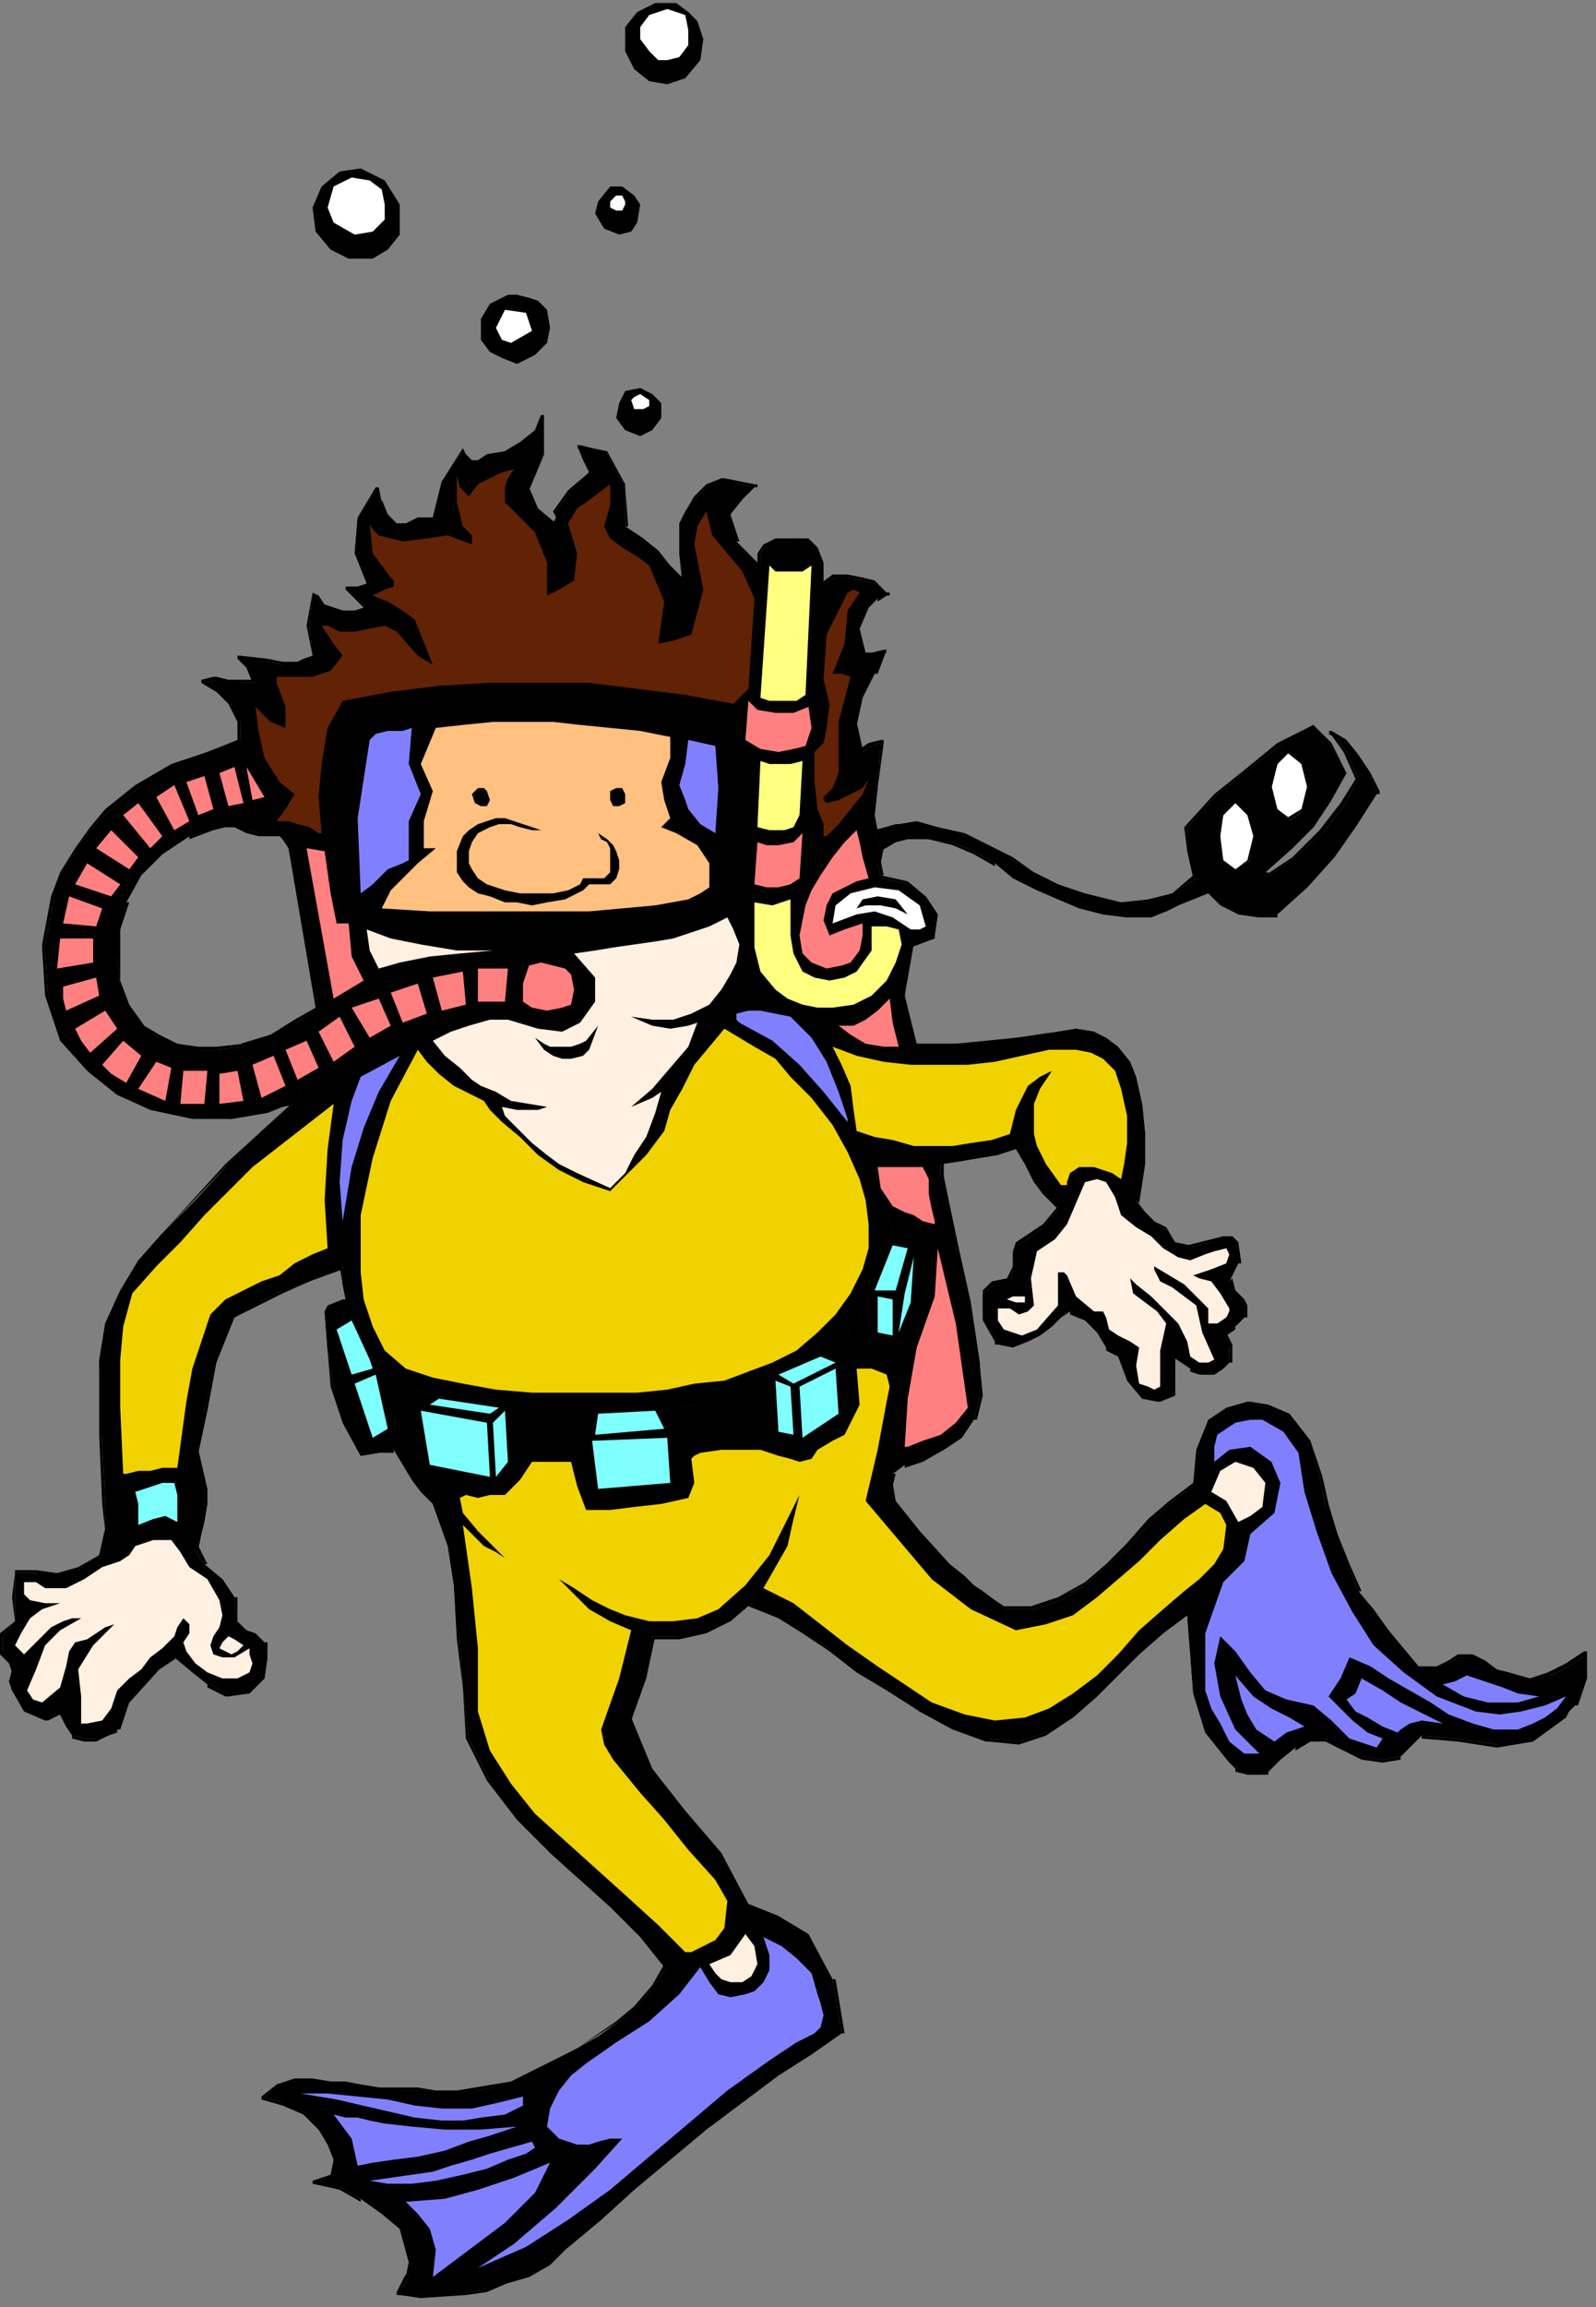 <?xml version="1.0" encoding="UTF-8" standalone="no"?>
<svg
   xmlns:dc="http://purl.org/dc/elements/1.1/"
   xmlns:cc="http://creativecommons.org/ns#"
   xmlns:rdf="http://www.w3.org/1999/02/22-rdf-syntax-ns#"
   xmlns:svg="http://www.w3.org/2000/svg"
   xmlns="http://www.w3.org/2000/svg"
   xmlns:sodipodi="http://sodipodi.sourceforge.net/DTD/sodipodi-0.dtd"
   xmlns:inkscape="http://www.inkscape.org/namespaces/inkscape"
   version="1.0"
   width="140.494mm"
   height="202.935mm"
   id="svg217"
   sodipodi:docname="SCUBA005.WMF">
  <rect width="100%" height="100%" fill="#808080" stroke="none"/>
  <sodipodi:namedview
     pagecolor="#ffffff"
     bordercolor="#666666"
     borderopacity="1"
     objecttolerance="10"
     gridtolerance="10"
     guidetolerance="10"
     inkscape:pageopacity="0"
     inkscape:pageshadow="2"
     inkscape:window-width="640"
     inkscape:window-height="480"
     id="namedview219" />
  <defs
     id="defs3">
    <pattern
       id="WMFhbasepattern"
       patternUnits="userSpaceOnUse"
       width="6"
       height="6"
       x="0"
       y="0" />
  </defs>
  <path
     style="fill:#000000;fill-rule:evenodd;fill-opacity:1;stroke:none;"
     d="  M 99,366   L 105,335   L 99,340   L 90,344   L 81,348   L 72,349   L 66,349   L 59,347   L 53,345   L 48,341   L 43,335   L 40,327   L 39,319   L 40,309   L 42,300   L 47,291   L 54,284   L 63,278   L 67,277   L 71,275   L 75,275   L 78,275   L 88,265   L 82,254   L 80,247   L 69,250   L 57,255   L 46,262   L 36,270   L 30,276   L 25,283   L 20,291   L 18,298   L 15,315   L 16,331   L 21,346   L 29,356   L 39,364   L 51,369   L 64,371   L 77,372   L 83,371   L 89,369   L 94,368   L 99,366  z "
     id="path5" />
  <path
     style="fill:#000000;fill-rule:nonzero;fill-opacity:1;stroke:none;"
     d="  M 99,367   L 99,366   L 99,366   L 106,335   L 106,335   L 105,335   L 98,339   L 90,344   L 80,347   L 81,347   L 72,348   L 66,348   L 59,347   L 53,344   L 48,341   L 43,334   L 43,334   L 40,326   L 40,318   L 40,319   L 40,309   L 43,300   L 42,300   L 47,291   L 54,284   L 63,278   L 63,279   L 71,276   L 75,275   L 78,275   L 78,275   L 88,265   L 89,265   L 89,264   L 88,264   L 82,254   L 82,254   L 80,246   L 79,246   L 69,250   L 57,254   L 45,261   L 35,269   L 30,275   L 25,282   L 20,290   L 17,298   L 14,314   L 14,315   L 15,331   L 20,346   L 29,356   L 39,364   L 39,364   L 50,369   L 64,372   L 64,372   L 77,372   L 83,371   L 89,370   L 94,368   L 99,367   L 98,366   L 94,367   L 88,369   L 83,370   L 77,371   L 77,371   L 64,371   L 51,368   L 39,363   L 29,356   L 21,345   L 21,345   L 16,331   L 16,331   L 15,315   L 18,298   L 21,291   L 20,291   L 25,283   L 30,276   L 36,270   L 46,262   L 46,262   L 57,256   L 69,251   L 80,247   L 79,247   L 81,254   L 88,265   L 88,264   L 78,274   L 78,274   L 75,274   L 71,275   L 70,275   L 62,278   L 54,283   L 47,291   L 42,299   L 39,308   L 39,309   L 39,319   L 40,327   L 42,335   L 48,341   L 53,345   L 53,345   L 59,348   L 65,349   L 72,349   L 81,348   L 90,345   L 99,340   L 99,340   L 105,335   L 105,335   L 98,366   L 99,367  z "
     id="path7" />
  <path
     style="fill:#000000;fill-rule:evenodd;fill-opacity:1;stroke:none;"
     d="  M 106,335   L 96,282   L 95,279   L 94,278   L 90,278   L 86,277   L 83,276   L 78,275   L 88,265   L 82,254   L 80,247   L 80,240   L 77,234   L 72,230   L 67,227   L 72,226   L 76,226   L 80,227   L 85,227   L 83,222   L 80,219   L 84,219   L 89,220   L 94,221   L 99,220   L 101,220   L 104,218   L 103,208   L 104,197   L 106,199   L 108,201   L 111,202   L 114,203   L 118,203   L 122,202   L 119,199   L 115,196   L 119,195   L 123,194   L 121,189   L 118,184   L 119,172   L 126,162   L 126,167   L 129,172   L 132,174   L 136,174   L 139,173   L 144,172   L 147,160   L 154,150   L 155,151   L 157,154   L 160,153   L 163,152   L 168,150   L 173,147   L 178,143   L 180,138   L 181,151   L 176,163   L 179,170   L 185,175   L 185,172   L 185,170   L 190,163   L 196,157   L 195,153   L 193,148   L 197,149   L 202,151   L 208,162   L 208,175   L 214,179   L 219,184   L 223,188   L 228,194   L 226,184   L 226,174   L 228,170   L 232,165   L 236,161   L 241,160   L 246,161   L 251,162   L 247,166   L 243,171   L 245,181   L 253,188   L 253,184   L 255,181   L 258,180   L 264,179   L 269,180   L 272,182   L 274,188   L 274,194   L 278,192   L 282,192   L 287,193   L 291,194   L 293,195   L 295,198   L 292,199   L 289,202   L 286,209   L 287,217   L 291,217   L 295,216   L 291,224   L 287,232   L 285,241   L 287,250   L 290,248   L 293,247   L 292,262   L 291,271   L 291,276   L 293,282   L 292,287   L 293,292   L 302,294   L 308,298   L 312,304   L 311,311   L 307,313   L 303,314   L 301,331   L 304,347   L 318,347   L 325,347   L 332,346   L 338,346   L 345,344   L 352,343   L 358,342   L 364,343   L 368,346   L 372,349   L 376,353   L 378,359   L 380,367   L 381,377   L 380,387   L 378,400   L 381,403   L 384,406   L 388,409   L 391,413   L 396,415   L 399,414   L 403,413   L 407,411   L 410,411   L 412,413   L 412,420   L 409,426   L 411,429   L 414,432   L 415,435   L 414,438   L 411,441   L 408,443   L 409,448   L 409,453   L 407,455   L 404,457   L 400,457   L 396,455   L 393,453   L 391,451   L 391,457   L 391,463   L 386,466   L 380,465   L 375,459   L 373,451   L 368,448   L 365,443   L 362,439   L 356,436   L 353,438   L 350,441   L 346,444   L 342,446   L 337,447   L 332,446   L 327,439   L 327,430   L 331,427   L 336,425   L 337,422   L 337,417   L 338,414   L 342,412   L 347,408   L 352,402   L 348,397   L 344,393   L 341,387   L 338,382   L 332,383   L 326,384   L 320,386   L 313,387   L 307,388   L 298,388   L 292,387   L 293,395   L 296,404   L 297,414   L 291,428   L 286,438   L 281,445   L 273,450   L 259,457   L 258,459   L 246,463   L 232,467   L 218,469   L 199,470   L 185,469   L 173,469   L 167,468   L 146,464   L 138,462   L 132,459   L 127,456   L 123,452   L 117,439   L 115,432   L 114,427   L 114,421   L 103,426   L 94,429   L 86,433   L 78,438   L 71,453   L 68,469   L 66,483   L 68,496   L 69,500   L 67,506   L 66,510   L 65,515   L 68,521   L 74,525   L 78,531   L 79,540   L 82,542   L 85,544   L 88,546   L 89,551   L 88,558   L 83,563   L 76,563   L 70,560   L 64,556   L 59,551   L 53,555   L 43,566   L 39,575   L 36,577   L 32,578   L 28,578   L 25,577   L 22,574   L 20,570   L 18,570   L 16,571   L 9,569   L 4,562   L 3,559   L 4,556   L 4,553   L 1,550   L 1,544   L 5,539   L 5,531   L 5,523   L 12,523   L 19,523   L 26,522   L 33,517   L 35,509   L 35,500   L 34,477   L 33,453   L 35,440   L 40,429   L 46,419   L 54,410   L 65,399   L 76,387   L 87,376   L 99,366   L 106,335  z "
     id="path9" />
  <path
     style="fill:#000000;fill-rule:nonzero;fill-opacity:1;stroke:none;"
     d="  M 106,335   L 106,335   L 97,282   L 95,279   L 95,279   L 94,277   L 90,277   L 86,277   L 83,276   L 78,274   L 78,275   L 88,265   L 88,265   L 88,264   L 88,264   L 82,254   L 82,254   L 80,246   L 80,247   L 80,239   L 80,239   L 77,234   L 72,229   L 67,226   L 67,227   L 72,226   L 76,227   L 80,227   L 85,227   L 85,227   L 85,227   L 85,226   L 85,226   L 83,222   L 80,218   L 80,219   L 89,220   L 89,220   L 94,221   L 94,221   L 99,221   L 101,220   L 104,219   L 104,218   L 104,218   L 104,218   L 103,208   L 103,208   L 104,197   L 104,197   L 106,199   L 108,201   L 108,202   L 110,203   L 114,204   L 118,204   L 122,203   L 122,202   L 122,202   L 122,202   L 122,202   L 119,199   L 115,195   L 115,196   L 119,196   L 123,195   L 123,194   L 123,194   L 123,194   L 121,188   L 121,188   L 118,183   L 119,184   L 119,172   L 119,172   L 126,162   L 125,162   L 126,167   L 128,172   L 132,174   L 132,175   L 136,175   L 139,173   L 144,173   L 144,172   L 144,172   L 148,160   L 147,160   L 154,150   L 154,150   L 155,151   L 156,154   L 156,154   L 157,154   L 160,154   L 163,152   L 168,151   L 173,148   L 173,147   L 178,143   L 178,143   L 181,138   L 180,138   L 180,151   L 180,150   L 175,162   L 175,163   L 178,170   L 184,175   L 184,175   L 185,175   L 185,175   L 185,175   L 186,172   L 186,172   L 185,170   L 185,170   L 190,163   L 196,157   L 197,157   L 197,157   L 195,152   L 195,152   L 193,148   L 192,149   L 197,150   L 202,151   L 202,151   L 208,162   L 208,175   L 213,179   L 219,184   L 223,188   L 227,194   L 227,194   L 228,194   L 228,194   L 228,194   L 228,193   L 227,184   L 227,184   L 227,174   L 226,174   L 228,170   L 232,165   L 236,161   L 236,162   L 241,160   L 240,160   L 246,161   L 251,162   L 251,161   L 246,165   L 242,171   L 242,171   L 245,181   L 252,188   L 252,189   L 253,189   L 253,188   L 253,188   L 253,184   L 253,184   L 255,181   L 255,182   L 258,180   L 264,180   L 269,180   L 268,180   L 272,182   L 273,188   L 273,195   L 274,195   L 274,194   L 278,192   L 278,192   L 282,192   L 282,192   L 287,193   L 291,194   L 291,194   L 293,195   L 295,198   L 295,197   L 292,199   L 288,202   L 285,209   L 285,209   L 287,217   L 287,218   L 291,218   L 295,217   L 294,216   L 291,224   L 287,232   L 284,240   L 284,241   L 286,250   L 286,250   L 287,250   L 287,250   L 290,248   L 290,248   L 293,247   L 293,247   L 292,262   L 292,261   L 290,271   L 290,271   L 291,276   L 293,282   L 293,282   L 292,286   L 292,287   L 293,292   L 293,292   L 302,294   L 302,294   L 308,298   L 311,304   L 311,304   L 310,311   L 303,314   L 300,331   L 300,331   L 304,347   L 304,348   L 318,348   L 338,346   L 345,345   L 352,344   L 358,343   L 358,343   L 363,344   L 363,343   L 367,346   L 371,349   L 375,353   L 377,359   L 379,367   L 380,377   L 380,387   L 380,387   L 378,399   L 378,400   L 380,403   L 384,406   L 388,409   L 391,413   L 391,414   L 395,415   L 396,415   L 399,414   L 403,413   L 407,412   L 410,412   L 409,411   L 411,413   L 412,420   L 412,419   L 409,425   L 409,426   L 410,429   L 413,432   L 411,429   L 411,429   L 410,425   L 409,426   L 412,420   L 413,420   L 412,413   L 412,413   L 412,413   L 410,411   L 407,411   L 403,412   L 399,413   L 395,414   L 396,414   L 391,413   L 388,408   L 384,406   L 381,403   L 378,399   L 379,400   L 381,387   L 381,377   L 380,367   L 380,367   L 378,358   L 376,353   L 376,353   L 372,348   L 368,345   L 364,343   L 358,342   L 358,342   L 352,343   L 345,344   L 338,345   L 338,345   L 318,347   L 304,347   L 305,347   L 301,331   L 301,331   L 304,314   L 303,315   L 311,312   L 311,311   L 311,311   L 312,304   L 312,304   L 312,304   L 308,298   L 302,293   L 293,291   L 294,291   L 293,286   L 293,287   L 294,282   L 294,282   L 292,276   L 292,276   L 291,271   L 292,262   L 294,247   L 294,246   L 293,246   L 289,247   L 286,249   L 287,249   L 285,240   L 285,241   L 287,232   L 287,232   L 291,224   L 292,224   L 295,216   L 295,216   L 294,216   L 290,217   L 291,217   L 287,217   L 288,217   L 286,209   L 286,209   L 289,202   L 289,202   L 292,199   L 292,200   L 295,198   L 295,198   L 296,198   L 296,197   L 295,197   L 293,195   L 291,193   L 287,192   L 282,191   L 277,191   L 273,194   L 274,194   L 274,187   L 272,182   L 272,182   L 269,179   L 264,179   L 258,179   L 258,179   L 254,181   L 252,184   L 252,188   L 253,188   L 245,180   L 246,180   L 243,171   L 243,171   L 247,166   L 251,162   L 252,162   L 252,161   L 251,161   L 246,160   L 241,159   L 240,159   L 235,161   L 231,165   L 228,170   L 226,174   L 226,184   L 227,194   L 228,193   L 223,188   L 219,183   L 214,179   L 208,175   L 209,175   L 208,162   L 208,161   L 208,161   L 202,150   L 197,149   L 193,148   L 192,148   L 192,148   L 194,153   L 196,157   L 196,157   L 189,163   L 184,170   L 184,170   L 185,172   L 185,172   L 184,174   L 185,174   L 179,169   L 179,169   L 176,162   L 176,163   L 181,151   L 181,138   L 181,138   L 180,138   L 178,143   L 173,147   L 168,150   L 162,151   L 159,153   L 156,153   L 157,153   L 155,151   L 154,149   L 154,149   L 147,160   L 144,172   L 144,172   L 139,172   L 139,172   L 135,174   L 136,174   L 132,174   L 129,171   L 129,171   L 127,166   L 127,167   L 126,162   L 126,162   L 125,162   L 119,172   L 119,172   L 118,184   L 120,189   L 122,194   L 122,194   L 119,195   L 119,195   L 115,195   L 115,195   L 115,196   L 118,199   L 121,202   L 121,202   L 118,203   L 118,203   L 114,203   L 111,202   L 108,201   L 106,198   L 104,197   L 104,197   L 102,208   L 102,208   L 104,218   L 104,218   L 101,219   L 99,220   L 99,220   L 94,220   L 89,219   L 80,218   L 79,218   L 79,219   L 82,222   L 84,227   L 85,226   L 80,226   L 76,226   L 72,225   L 71,225   L 67,226   L 67,227   L 72,230   L 72,230   L 76,234   L 79,240   L 79,247   L 81,254   L 87,265   L 87,264   L 78,274   L 78,275   L 82,277   L 86,278   L 86,278   L 90,278   L 94,278   L 93,278   L 94,279   L 96,282   L 105,335   L 105,335   L 106,335  z "
     id="path11" />
  <path
     style="fill:#000000;fill-rule:nonzero;fill-opacity:1;stroke:none;"
     d="  M 413,432   L 414,435   L 414,434   L 414,437   L 411,441   L 407,443   L 407,443   L 409,448   L 409,453   L 409,452   L 406,454   L 403,456   L 404,456   L 400,456   L 396,455   L 393,453   L 391,450   L 390,450   L 390,451   L 391,457   L 390,463   L 390,463   L 385,465   L 386,465   L 380,464   L 375,458   L 376,458   L 373,450   L 373,450   L 368,448   L 365,443   L 362,438   L 356,436   L 356,436   L 352,438   L 350,441   L 346,443   L 341,445   L 337,446   L 337,446   L 332,446   L 327,439   L 327,439   L 328,430   L 327,430   L 331,427   L 331,427   L 336,426   L 336,425   L 336,425   L 337,422   L 338,417   L 339,414   L 338,414   L 342,412   L 347,408   L 352,402   L 352,402   L 352,401   L 352,401   L 348,397   L 344,392   L 341,387   L 338,381   L 338,381   L 332,382   L 326,384   L 320,385   L 306,387   L 307,387   L 298,388   L 292,387   L 291,387   L 291,387   L 292,395   L 295,404   L 296,414   L 296,413   L 291,428   L 285,437   L 280,444   L 272,450   L 258,456   L 257,458   L 246,463   L 231,466   L 218,468   L 218,468   L 199,469   L 185,469   L 173,468   L 167,467   L 146,464   L 138,462   L 132,459   L 127,456   L 123,451   L 124,451   L 118,439   L 116,432   L 114,426   L 114,427   L 114,421   L 114,421   L 113,421   L 102,425   L 94,429   L 86,433   L 77,437   L 71,452   L 68,469   L 65,482   L 65,483   L 68,496   L 68,500   L 68,500   L 67,506   L 66,509   L 65,514   L 65,515   L 68,521   L 73,525   L 78,531   L 79,540   L 81,542   L 81,543   L 84,544   L 84,544   L 88,546   L 89,551   L 89,551   L 87,557   L 82,562   L 83,562   L 76,563   L 70,560   L 64,555   L 59,551   L 58,551   L 53,554   L 42,566   L 39,575   L 35,576   L 32,578   L 32,578   L 28,578   L 25,577   L 22,573   L 23,573   L 21,569   L 20,569   L 18,570   L 15,571   L 16,571   L 9,568   L 4,561   L 5,561   L 4,559   L 4,559   L 5,556   L 5,555   L 4,552   L 4,552   L 1,549   L 1,550   L 1,544   L 1,544   L 5,539   L 5,539   L 5,531   L 5,523   L 5,523   L 12,523   L 19,524   L 26,522   L 26,522   L 33,517   L 34,517   L 35,509   L 35,500   L 34,477   L 34,453   L 36,440   L 40,429   L 40,429   L 46,419   L 54,410   L 76,387   L 87,376   L 99,366   L 99,366   L 106,335   L 105,335   L 98,366   L 87,376   L 75,387   L 54,410   L 46,419   L 40,429   L 35,440   L 33,452   L 33,453   L 33,477   L 34,500   L 35,509   L 35,508   L 33,517   L 26,521   L 19,523   L 19,523   L 12,522   L 5,522   L 5,523   L 4,531   L 5,539   L 5,539   L 0,543   L 0,550   L 3,553   L 4,556   L 4,555   L 3,559   L 3,559   L 4,562   L 8,569   L 8,569   L 15,572   L 16,572   L 18,571   L 20,570   L 20,570   L 22,574   L 24,577   L 24,578   L 28,579   L 32,579   L 36,577   L 39,576   L 39,575   L 40,575   L 43,566   L 43,566   L 53,555   L 59,551   L 58,551   L 64,556   L 69,560   L 69,561   L 75,564   L 76,564   L 83,563   L 83,563   L 88,558   L 88,558   L 89,551   L 89,551   L 89,546   L 88,546   L 85,543   L 82,542   L 79,539   L 79,540   L 79,531   L 79,531   L 78,531   L 74,525   L 68,520   L 69,520   L 66,514   L 66,515   L 67,510   L 68,506   L 69,500   L 69,496   L 69,495   L 66,482   L 66,483   L 69,469   L 72,453   L 78,438   L 78,438   L 86,434   L 94,430   L 103,426   L 114,422   L 113,421   L 114,427   L 115,432   L 117,439   L 123,452   L 127,456   L 127,457   L 132,460   L 137,463   L 146,465   L 166,468   L 173,469   L 173,469   L 185,470   L 199,470   L 218,469   L 232,467   L 246,464   L 258,459   L 258,459   L 259,457   L 259,457   L 273,451   L 273,450   L 281,445   L 286,438   L 291,428   L 292,428   L 297,414   L 296,404   L 296,404   L 293,394   L 292,387   L 291,388   L 298,389   L 298,389   L 307,388   L 320,386   L 326,385   L 332,384   L 338,382   L 338,382   L 341,387   L 344,393   L 347,397   L 352,402   L 352,401   L 347,407   L 341,411   L 338,413   L 337,416   L 337,417   L 337,422   L 337,421   L 335,425   L 330,426   L 327,429   L 327,430   L 327,439   L 331,446   L 331,447   L 332,447   L 337,448   L 342,446   L 346,444   L 346,444   L 350,441   L 353,438   L 356,436   L 356,437   L 361,439   L 361,439   L 365,443   L 368,448   L 368,449   L 372,451   L 372,451   L 375,459   L 380,465   L 380,465   L 385,466   L 386,466   L 391,464   L 391,463   L 391,463   L 391,457   L 391,451   L 390,451   L 393,453   L 396,455   L 396,456   L 399,457   L 404,457   L 404,457   L 407,455   L 409,453   L 410,453   L 410,447   L 408,443   L 408,444   L 411,442   L 411,441   L 414,438   L 415,438   L 415,435   L 415,434   L 414,432   L 414,432   L 411,429   L 413,432  z "
     id="path13" />
  <path
     style="fill:#000000;fill-rule:evenodd;fill-opacity:1;stroke:none;"
     d="  M 313,387   L 307,388   L 298,388   L 292,387   L 293,395   L 296,404   L 297,414   L 291,428   L 286,438   L 281,445   L 273,450   L 259,457   L 258,459   L 246,463   L 232,467   L 218,469   L 199,470   L 185,469   L 173,469   L 167,468   L 146,464   L 138,462   L 132,459   L 127,456   L 123,452   L 117,439   L 115,432   L 110,434   L 108,436   L 109,449   L 111,461   L 114,473   L 120,484   L 126,483   L 131,482   L 134,487   L 138,492   L 141,496   L 144,500   L 149,514   L 151,527   L 153,545   L 154,561   L 156,578   L 163,592   L 173,605   L 183,616   L 193,625   L 203,634   L 213,644   L 222,654   L 217,661   L 212,667   L 206,672   L 199,677   L 192,681   L 185,685   L 178,689   L 171,692   L 164,694   L 158,695   L 152,695   L 145,695   L 139,695   L 133,695   L 126,694   L 120,693   L 115,693   L 110,692   L 104,692   L 98,692   L 92,693   L 88,697   L 94,699   L 101,703   L 106,708   L 110,713   L 111,718   L 111,723   L 108,725   L 105,726   L 113,727   L 120,731   L 127,736   L 133,741   L 136,752   L 136,757   L 133,762   L 133,763   L 133,763   L 140,763   L 148,763   L 155,762   L 162,761   L 169,759   L 176,757   L 183,753   L 188,748   L 200,738   L 211,728   L 223,718   L 235,708   L 247,699   L 259,690   L 270,683   L 280,676   L 277,658   L 269,644   L 264,641   L 259,637   L 254,635   L 249,633   L 240,617   L 228,603   L 217,588   L 210,572   L 214,558   L 217,544   L 226,544   L 235,542   L 243,539   L 250,533   L 259,538   L 268,543   L 277,549   L 286,556   L 296,562   L 306,569   L 317,575   L 329,578   L 339,579   L 348,576   L 357,571   L 365,564   L 372,557   L 379,550   L 387,543   L 395,537   L 396,550   L 397,563   L 401,576   L 409,586   L 412,588   L 416,590   L 419,590   L 422,589   L 426,585   L 431,581   L 436,579   L 441,578   L 448,582   L 454,584   L 460,585   L 466,584   L 470,580   L 473,577   L 485,578   L 498,580   L 510,579   L 521,571   L 522,569   L 524,567   L 528,558   L 528,550   L 522,554   L 516,557   L 509,558   L 502,557   L 498,555   L 494,553   L 490,551   L 485,551   L 482,553   L 479,554   L 476,555   L 472,555   L 467,549   L 462,542   L 457,536   L 452,529   L 448,520   L 445,510   L 441,501   L 439,491   L 436,479   L 429,470   L 422,468   L 416,467   L 409,468   L 402,472   L 399,483   L 397,494   L 390,499   L 383,506   L 376,514   L 368,521   L 361,527   L 353,532   L 344,535   L 334,535   L 331,532   L 327,530   L 324,527   L 321,525   L 316,521   L 306,510   L 302,504   L 298,500   L 297,494   L 297,490   L 301,487   L 307,485   L 314,482   L 320,478   L 324,472   L 326,464   L 326,454   L 323,434   L 318,415   L 315,396   L 313,391   L 313,387  z "
     id="path15" />
  <path
     style="fill:#000000;fill-rule:nonzero;fill-opacity:1;stroke:none;"
     d="  M 314,387   L 314,386   L 313,386   L 306,387   L 307,387   L 298,388   L 292,387   L 291,387   L 291,387   L 292,395   L 295,404   L 296,414   L 296,413   L 291,428   L 286,437   L 280,444   L 272,450   L 258,456   L 257,458   L 246,463   L 231,466   L 218,468   L 218,468   L 199,469   L 185,469   L 173,468   L 167,467   L 146,464   L 138,462   L 132,459   L 127,456   L 123,451   L 124,451   L 118,439   L 115,432   L 114,432   L 109,434   L 108,436   L 108,436   L 109,449   L 110,461   L 114,473   L 120,484   L 120,484   L 120,484   L 126,483   L 131,483   L 131,482   L 134,487   L 137,492   L 140,496   L 144,500   L 149,514   L 151,527   L 152,545   L 154,561   L 155,578   L 162,592   L 172,605   L 183,616   L 193,625   L 203,634   L 213,644   L 221,654   L 221,653   L 217,660   L 211,667   L 205,672   L 192,681   L 184,685   L 178,688   L 170,692   L 164,693   L 158,694   L 158,694   L 152,695   L 145,695   L 139,694   L 133,694   L 126,694   L 120,693   L 115,692   L 110,692   L 104,691   L 98,691   L 92,693   L 87,697   L 87,698   L 94,700   L 101,703   L 101,703   L 106,708   L 109,713   L 111,718   L 110,723   L 110,723   L 107,724   L 104,725   L 104,726   L 113,728   L 120,732   L 120,731   L 127,736   L 133,741   L 136,752   L 135,757   L 135,756   L 132,762   L 132,763   L 133,763   L 140,764   L 155,763   L 162,762   L 169,759   L 176,757   L 183,753   L 183,753   L 188,748   L 200,738   L 211,728   L 223,718   L 235,708   L 247,699   L 259,690   L 270,683   L 280,676   L 281,676   L 281,676   L 278,658   L 277,658   L 269,643   L 264,640   L 259,637   L 254,635   L 249,633   L 240,616   L 228,602   L 217,588   L 217,588   L 210,571   L 210,572   L 215,558   L 218,544   L 217,545   L 226,545   L 235,543   L 243,539   L 243,539   L 250,533   L 249,534   L 259,538   L 259,538   L 267,543   L 276,549   L 285,556   L 295,562   L 306,569   L 306,569   L 317,575   L 328,579   L 329,579   L 339,580   L 348,577   L 357,571   L 357,571   L 365,564   L 372,557   L 379,550   L 387,543   L 395,537   L 395,537   L 396,550   L 397,563   L 401,576   L 409,586   L 411,588   L 411,589   L 415,590   L 419,590   L 422,590   L 422,589   L 426,585   L 431,581   L 431,582   L 436,579   L 441,579   L 441,579   L 447,582   L 453,585   L 460,586   L 460,586   L 466,585   L 466,584   L 470,580   L 473,577   L 473,578   L 485,579   L 485,579   L 498,581   L 498,581   L 510,579   L 510,579   L 521,571   L 522,569   L 524,567   L 525,567   L 528,558   L 528,549   L 527,549   L 521,553   L 515,556   L 509,558   L 509,558   L 502,556   L 498,555   L 494,552   L 490,550   L 485,550   L 482,552   L 478,554   L 475,554   L 476,554   L 472,554   L 467,548   L 462,542   L 457,535   L 452,529   L 453,529   L 449,520   L 445,510   L 442,500   L 440,491   L 436,479   L 436,479   L 429,470   L 422,467   L 416,466   L 415,466   L 408,468   L 402,472   L 398,482   L 397,493   L 389,499   L 382,505   L 375,513   L 368,520   L 361,526   L 352,531   L 361,527   L 368,521   L 376,514   L 383,506   L 390,499   L 397,494   L 398,494   L 399,483   L 403,472   L 402,472   L 409,468   L 409,469   L 416,467   L 415,467   L 422,468   L 428,471   L 428,470   L 436,479   L 439,491   L 441,501   L 444,510   L 448,520   L 452,529   L 457,536   L 461,542   L 466,549   L 472,555   L 472,555   L 476,555   L 479,555   L 482,553   L 482,553   L 485,551   L 485,551   L 490,551   L 489,551   L 493,553   L 498,556   L 502,557   L 509,559   L 509,559   L 516,557   L 522,554   L 522,554   L 528,550   L 527,550   L 527,558   L 527,558   L 524,566   L 522,568   L 520,570   L 510,578   L 510,578   L 498,580   L 485,578   L 473,577   L 473,577   L 469,580   L 466,584   L 460,585   L 460,585   L 454,584   L 448,581   L 441,578   L 436,578   L 435,578   L 431,581   L 426,584   L 422,589   L 419,589   L 419,589   L 416,589   L 412,588   L 409,586   L 401,575   L 401,575   L 398,563   L 398,563   L 396,550   L 396,537   L 396,536   L 395,536   L 386,542   L 379,549   L 371,557   L 364,564   L 357,570   L 348,576   L 339,579   L 339,579   L 329,578   L 317,574   L 306,568   L 296,562   L 286,555   L 277,549   L 268,543   L 259,537   L 250,533   L 249,533   L 243,538   L 234,542   L 225,544   L 226,544   L 217,544   L 214,557   L 209,571   L 209,572   L 216,588   L 228,603   L 239,617   L 248,633   L 248,634   L 253,636   L 259,638   L 264,641   L 264,641   L 268,644   L 277,658   L 280,676   L 280,676   L 269,682   L 258,690   L 247,698   L 235,708   L 223,717   L 211,727   L 199,738   L 188,748   L 182,752   L 175,756   L 168,758   L 162,761   L 162,761   L 155,762   L 140,763   L 133,762   L 133,762   L 133,763   L 133,762   L 133,762   L 136,757   L 136,757   L 137,752   L 137,751   L 134,741   L 133,741   L 127,735   L 120,731   L 113,727   L 105,725   L 105,726   L 108,725   L 111,724   L 111,723   L 111,723   L 112,718   L 112,718   L 110,713   L 110,713   L 106,707   L 101,702   L 94,699   L 88,697   L 88,697   L 92,693   L 92,694   L 98,692   L 104,692   L 110,693   L 115,693   L 120,694   L 120,694   L 126,695   L 126,695   L 133,695   L 139,695   L 145,696   L 152,696   L 158,695   L 164,694   L 171,693   L 178,689   L 185,686   L 192,682   L 192,681   L 206,672   L 212,667   L 217,661   L 222,654   L 222,654   L 222,653   L 222,653   L 213,644   L 203,634   L 193,625   L 183,615   L 173,604   L 163,592   L 163,592   L 156,578   L 156,578   L 154,561   L 153,545   L 152,527   L 152,527   L 149,513   L 145,500   L 144,500   L 141,495   L 138,491   L 134,487   L 131,482   L 126,482   L 126,482   L 120,483   L 120,483   L 114,472   L 115,472   L 111,461   L 109,449   L 109,449   L 109,436   L 108,436   L 110,434   L 110,435   L 115,433   L 114,432   L 117,439   L 123,452   L 127,456   L 127,457   L 132,460   L 137,463   L 146,465   L 166,468   L 173,469   L 173,469   L 185,470   L 199,470   L 218,469   L 232,467   L 246,464   L 258,459   L 258,459   L 259,457   L 259,457   L 273,451   L 273,450   L 281,445   L 286,438   L 291,428   L 292,428   L 297,414   L 296,404   L 296,404   L 293,394   L 292,387   L 291,388   L 298,389   L 298,389   L 307,388   L 313,387   L 313,387   L 314,387  z "
     id="path17" />
  <path
     style="fill:#000000;fill-rule:nonzero;fill-opacity:1;stroke:none;"
     d="  M 352,531   L 343,534   L 344,534   L 334,534   L 331,532   L 327,529   L 324,527   L 321,524   L 316,520   L 306,509   L 302,504   L 298,499   L 298,499   L 297,493   L 297,494   L 298,490   L 297,490   L 301,487   L 301,488   L 307,486   L 314,482   L 314,482   L 320,478   L 324,472   L 325,472   L 327,464   L 326,454   L 326,453   L 323,433   L 319,415   L 315,396   L 314,391   L 314,391   L 314,387   L 313,387   L 313,391   L 314,396   L 318,415   L 322,434   L 325,454   L 326,464   L 326,464   L 324,472   L 319,477   L 313,481   L 307,485   L 300,487   L 297,489   L 296,493   L 296,494   L 297,500   L 301,504   L 306,510   L 315,521   L 321,525   L 323,527   L 327,530   L 330,532   L 334,535   L 334,535   L 344,535   L 353,532   L 353,532   L 361,527   L 352,531  z "
     id="path19" />
  <path
     style="fill:#000000;fill-rule:evenodd;fill-opacity:1;stroke:none;"
     d="  M 293,282   L 298,280   L 302,278   L 309,279   L 317,280   L 324,283   L 331,287   L 338,292   L 345,295   L 352,299   L 360,302   L 367,304   L 375,305   L 383,304   L 388,303   L 392,301   L 397,298   L 402,296   L 407,301   L 412,304   L 419,305   L 425,304   L 435,295   L 444,285   L 451,275   L 458,264   L 456,257   L 452,251   L 448,246   L 443,243   L 448,250   L 452,259   L 447,268   L 440,277   L 431,285   L 421,292   L 421,290   L 430,282   L 437,275   L 443,266   L 448,257   L 443,248   L 437,241   L 426,248   L 415,256   L 404,265   L 395,275   L 396,283   L 398,292   L 390,297   L 382,300   L 373,300   L 361,298   L 352,294   L 344,290   L 337,286   L 329,281   L 321,278   L 312,275   L 305,274   L 299,274   L 291,276   L 293,282  z "
     id="path21" />
  <path
     style="fill:#000000;fill-rule:nonzero;fill-opacity:1;stroke:none;"
     d="  M 293,282   L 293,283   L 293,283   L 298,280   L 302,279   L 309,279   L 309,279   L 317,281   L 324,284   L 331,288   L 331,287   L 337,292   L 337,292   L 345,296   L 352,299   L 359,302   L 367,304   L 367,304   L 375,305   L 383,305   L 388,303   L 392,301   L 397,299   L 402,297   L 401,296   L 406,301   L 406,301   L 412,304   L 419,305   L 419,305   L 425,305   L 425,304   L 435,295   L 444,285   L 451,275   L 458,264   L 459,264   L 459,263   L 456,257   L 456,257   L 452,251   L 448,246   L 443,243   L 442,243   L 442,243   L 447,250   L 451,259   L 451,259   L 446,267   L 439,276   L 430,285   L 421,291   L 422,292   L 422,290   L 421,290   L 430,282   L 437,275   L 443,266   L 448,257   L 449,257   L 449,257   L 448,257   L 443,247   L 437,241   L 437,241   L 425,247   L 414,256   L 404,264   L 394,275   L 394,275   L 395,283   L 397,292   L 397,291   L 390,297   L 382,299   L 382,299   L 373,300   L 361,297   L 352,294   L 344,290   L 337,285   L 329,281   L 321,277   L 312,275   L 305,273   L 299,274   L 298,274   L 291,276   L 291,276   L 293,282   L 294,282   L 292,276   L 291,277   L 299,275   L 305,274   L 305,274   L 312,276   L 321,278   L 328,282   L 337,286   L 337,286   L 344,290   L 344,291   L 352,295   L 361,298   L 372,301   L 373,301   L 382,300   L 390,298   L 390,297   L 398,292   L 398,292   L 398,291   L 396,282   L 395,275   L 395,275   L 404,265   L 415,256   L 426,248   L 426,248   L 437,242   L 437,241   L 443,248   L 448,257   L 448,257   L 443,266   L 436,274   L 429,282   L 421,289   L 421,292   L 421,292   L 421,292   L 431,285   L 440,277   L 447,268   L 452,259   L 452,259   L 452,259   L 448,250   L 448,250   L 443,243   L 442,244   L 448,247   L 448,246   L 452,251   L 456,257   L 458,264   L 458,263   L 451,275   L 444,285   L 435,295   L 425,304   L 425,304   L 419,304   L 412,303   L 407,300   L 402,296   L 401,296   L 396,298   L 392,300   L 387,302   L 382,304   L 383,304   L 375,304   L 367,303   L 360,301   L 352,298   L 345,295   L 338,291   L 331,287   L 324,283   L 317,280   L 309,278   L 302,278   L 302,278   L 297,279   L 293,282   L 294,282   L 293,282  z "
     id="path23" />
  <path
     style="fill:#8080ff;fill-rule:evenodd;fill-opacity:1;stroke:none;"
     d="  M 144,757   L 156,748   L 168,739   L 178,729   L 183,719   L 171,724   L 159,728   L 148,731   L 135,732   L 139,736   L 143,741   L 145,748   L 144,757  z "
     id="path25" />
  <path
     style="fill:#8080ff;fill-rule:evenodd;fill-opacity:1;stroke:none;"
     d="  M 159,754   L 175,747   L 189,738   L 203,728   L 216,717   L 229,706   L 242,695   L 256,685   L 265,679   L 271,676   L 273,674   L 274,670   L 273,666   L 272,663   L 270,656   L 265,651   L 260,647   L 254,644   L 256,650   L 256,655   L 254,659   L 251,662   L 248,663   L 243,664   L 239,663   L 236,659   L 233,654   L 226,663   L 216,672   L 205,679   L 195,686   L 190,690   L 186,695   L 183,701   L 182,707   L 186,711   L 192,713   L 196,713   L 199,712   L 203,711   L 207,711   L 198,721   L 185,734   L 171,746   L 159,754  z "
     id="path27" />
  <path
     style="fill:#8080ff;fill-rule:evenodd;fill-opacity:1;stroke:none;"
     d="  M 178,714   L 177,712   L 170,714   L 163,716   L 157,718   L 150,720   L 144,722   L 137,723   L 130,724   L 123,725   L 129,726   L 137,726   L 145,725   L 154,723   L 162,721   L 169,718   L 175,716   L 178,714  z "
     id="path29" />
  <path
     style="fill:#8080ff;fill-rule:evenodd;fill-opacity:1;stroke:none;"
     d="  M 172,707   L 160,708   L 148,708   L 137,707   L 128,706   L 123,705   L 119,704   L 115,704   L 111,703   L 117,711   L 119,720   L 124,719   L 131,718   L 139,717   L 148,715   L 156,712   L 163,710   L 169,708   L 172,707  z "
     id="path31" />
  <path
     style="fill:#8080ff;fill-rule:evenodd;fill-opacity:1;stroke:none;"
     d="  M 147,705   L 154,705   L 160,704   L 168,703   L 174,700   L 174,698   L 174,697   L 166,699   L 157,701   L 147,701   L 138,700   L 129,698   L 119,697   L 109,696   L 100,696   L 112,698   L 125,701   L 138,704   L 147,705  z "
     id="path33" />
  <path
     style="fill:#fff0e1;fill-rule:evenodd;fill-opacity:1;stroke:none;"
     d="  M 252,653   L 251,647   L 248,643   L 243,650   L 236,653   L 238,656   L 240,658   L 243,659   L 247,659   L 250,657   L 252,653  z "
     id="path35" />
  <path
     style="fill:#f0d201;fill-rule:evenodd;fill-opacity:1;stroke:none;"
     d="  M 234,647   L 238,645   L 241,641   L 242,632   L 238,625   L 229,615   L 221,605   L 213,596   L 204,585   L 201,580   L 200,575   L 206,558   L 210,542   L 203,539   L 196,535   L 191,530   L 186,525   L 191,528   L 197,532   L 203,535   L 208,537   L 216,539   L 224,539   L 232,538   L 239,535   L 248,527   L 256,517   L 261,507   L 266,497   L 264,505   L 262,514   L 258,521   L 254,528   L 264,533   L 273,540   L 282,547   L 292,554   L 301,560   L 310,566   L 321,570   L 331,572   L 341,571   L 349,568   L 357,563   L 365,557   L 372,550   L 379,542   L 387,535   L 394,529   L 399,525   L 404,520   L 407,515   L 408,507   L 406,503   L 401,500   L 394,505   L 386,512   L 379,519   L 372,525   L 365,531   L 357,537   L 348,540   L 338,542   L 323,535   L 310,525   L 299,512   L 288,499   L 292,482   L 295,466   L 296,461   L 295,457   L 290,455   L 285,455   L 286,467   L 281,477   L 277,479   L 272,482   L 270,485   L 266,486   L 263,485   L 259,484   L 253,482   L 246,482   L 240,482   L 233,483   L 231,484   L 230,485   L 231,493   L 229,498   L 220,500   L 211,501   L 203,502   L 195,502   L 192,494   L 190,486   L 183,486   L 179,486   L 177,486   L 173,492   L 168,497   L 163,497   L 159,498   L 155,497   L 153,498   L 154,503   L 159,509   L 164,514   L 168,518   L 165,516   L 161,514   L 158,511   L 154,507   L 157,528   L 159,548   L 159,559   L 159,569   L 163,582   L 170,593   L 178,603   L 188,612   L 198,621   L 208,630   L 219,640   L 228,649   L 230,649   L 234,647  z "
     id="path37" />
  <path
     style="fill:#8080ff;fill-rule:evenodd;fill-opacity:1;stroke:none;"
     d="  M 419,583   L 411,575   L 406,564   L 404,553   L 406,544   L 411,549   L 416,556   L 421,562   L 428,565   L 437,567   L 443,572   L 449,578   L 458,581   L 460,578   L 455,576   L 450,572   L 446,568   L 442,564   L 446,558   L 449,551   L 456,554   L 462,558   L 469,562   L 476,566   L 482,570   L 490,573   L 497,575   L 505,575   L 510,573   L 514,571   L 518,568   L 521,564   L 514,567   L 506,569   L 499,570   L 491,569   L 478,564   L 467,556   L 457,547   L 450,536   L 443,523   L 438,509   L 434,496   L 432,483   L 427,476   L 420,472   L 416,472   L 411,473   L 408,475   L 405,477   L 404,481   L 404,486   L 409,482   L 416,481   L 423,486   L 426,493   L 424,503   L 416,510   L 414,519   L 407,526   L 401,543   L 401,562   L 403,568   L 406,573   L 409,579   L 414,583   L 416,583   L 419,583  z "
     id="path39" />
  <path
     style="fill:#8080ff;fill-rule:evenodd;fill-opacity:1;stroke:none;"
     d="  M 424,579   L 428,576   L 434,574   L 429,571   L 423,568   L 417,564   L 411,557   L 413,565   L 415,570   L 418,575   L 424,579  z "
     id="path41" />
  <path
     style="fill:#8080ff;fill-rule:evenodd;fill-opacity:1;stroke:none;"
     d="  M 465,576   L 466,575   L 469,573   L 473,572   L 480,573   L 474,570   L 466,566   L 460,562   L 453,558   L 451,563   L 448,565   L 451,569   L 455,571   L 460,574   L 465,576  z "
     id="path43" />
  <path
     style="fill:#fff0e1;fill-rule:evenodd;fill-opacity:1;stroke:none;"
     d="  M 29,573   L 34,572   L 37,568   L 39,562   L 43,558   L 47,555   L 50,551   L 54,548   L 58,544   L 59,541   L 61,538   L 63,540   L 63,543   L 61,546   L 62,549   L 65,553   L 69,556   L 74,558   L 79,558   L 83,556   L 84,553   L 83,550   L 83,548   L 78,551   L 74,551   L 71,550   L 70,547   L 71,544   L 73,541   L 74,537   L 73,532   L 69,525   L 63,521   L 60,516   L 57,512   L 51,512   L 45,514   L 43,517   L 40,519   L 34,521   L 28,525   L 22,528   L 15,528   L 12,526   L 8,526   L 8,530   L 10,532   L 15,533   L 20,533   L 14,535   L 10,538   L 7,543   L 5,547   L 7,549   L 8,550   L 11,547   L 14,544   L 17,541   L 21,539   L 24,538   L 27,538   L 20,542   L 15,547   L 12,555   L 9,562   L 11,565   L 14,566   L 20,561   L 22,554   L 23,549   L 25,546   L 29,545   L 32,543   L 35,541   L 38,540   L 31,547   L 26,555   L 27,564   L 27,573   L 29,573  z "
     id="path45" />
  <path
     style="fill:#8080ff;fill-rule:evenodd;fill-opacity:1;stroke:none;"
     d="  M 512,564   L 505,563   L 500,561   L 494,559   L 488,557   L 484,559   L 480,560   L 487,564   L 495,566   L 505,566   L 512,564  z "
     id="path47" />
  <path
     style="fill:#fff0e1;fill-rule:evenodd;fill-opacity:1;stroke:none;"
     d="  M 77,550   L 79,549   L 81,547   L 78,545   L 76,544   L 74,546   L 73,548   L 75,549   L 77,550  z "
     id="path49" />
  <path
     style="fill:#fff0e1;fill-rule:evenodd;fill-opacity:1;stroke:none;"
     d="  M 412,506   L 416,504   L 420,501   L 421,493   L 417,488   L 411,486   L 406,489   L 403,496   L 408,499   L 412,506  z "
     id="path51" />
  <path
     style="fill:#80ffff;fill-rule:evenodd;fill-opacity:1;stroke:none;"
     d="  M 51,505   L 55,504   L 59,506   L 59,497   L 58,493   L 54,493   L 51,494   L 48,495   L 45,496   L 46,500   L 46,503   L 46,507   L 51,505  z "
     id="path53" />
  <path
     style="fill:#80ffff;fill-rule:evenodd;fill-opacity:1;stroke:none;"
     d="  M 223,493   L 222,478   L 197,479   L 199,495   L 223,493  z "
     id="path55" />
  <path
     style="fill:#80ffff;fill-rule:evenodd;fill-opacity:1;stroke:none;"
     d="  M 163,491   L 162,473   L 140,469   L 143,487   L 163,491  z "
     id="path57" />
  <path
     style="fill:#80ffff;fill-rule:evenodd;fill-opacity:1;stroke:none;"
     d="  M 169,486   L 168,469   L 164,473   L 165,491   L 169,486  z "
     id="path59" />
  <path
     style="fill:#f0d201;fill-rule:evenodd;fill-opacity:1;stroke:none;"
     d="  M 42,490   L 46,489   L 50,489   L 54,488   L 59,488   L 62,466   L 64,455   L 68,443   L 70,437   L 75,432   L 81,429   L 87,426   L 93,424   L 98,420   L 104,417   L 109,415   L 108,399   L 109,382   L 111,367   L 102,374   L 93,381   L 84,388   L 76,396   L 68,404   L 60,413   L 52,421   L 44,430   L 41,441   L 40,452   L 40,468   L 41,490   L 42,490  z "
     id="path61" />
  <path
     style="fill:#ff8080;fill-rule:evenodd;fill-opacity:1;stroke:none;"
     d="  M 302,481   L 307,479   L 313,477   L 318,473   L 322,468   L 318,440   L 312,415   L 311,431   L 305,448   L 302,465   L 301,481   L 302,481  z "
     id="path63" />
  <path
     style="fill:#80ffff;fill-rule:evenodd;fill-opacity:1;stroke:none;"
     d="  M 129,475   L 125,457   L 118,460   L 124,478   L 129,475  z "
     id="path65" />
  <path
     style="fill:#80ffff;fill-rule:evenodd;fill-opacity:1;stroke:none;"
     d="  M 264,477   L 263,461   L 258,459   L 259,476   L 264,477  z "
     id="path67" />
  <path
     style="fill:#80ffff;fill-rule:evenodd;fill-opacity:1;stroke:none;"
     d="  M 279,470   L 278,455   L 266,461   L 267,478   L 279,470  z "
     id="path69" />
  <path
     style="fill:#80ffff;fill-rule:evenodd;fill-opacity:1;stroke:none;"
     d="  M 198,477   L 221,475   L 218,469   L 199,470   L 198,477  z "
     id="path71" />
  <path
     style="fill:#80ffff;fill-rule:evenodd;fill-opacity:1;stroke:none;"
     d="  M 163,470   L 166,468   L 146,465   L 143,467   L 163,470  z "
     id="path73" />
  <path
     style="fill:#f0d201;fill-rule:evenodd;fill-opacity:1;stroke:none;"
     d="  M 222,462   L 231,460   L 241,459   L 249,456   L 257,453   L 265,449   L 272,443   L 278,437   L 283,430   L 287,422   L 289,415   L 289,407   L 288,399   L 286,392   L 282,383   L 277,374   L 270,365   L 263,358   L 258,352   L 251,348   L 241,342   L 231,354   L 227,362   L 223,369   L 221,376   L 215,384   L 210,389   L 203,396   L 194,393   L 186,389   L 179,384   L 173,378   L 167,373   L 163,369   L 161,366   L 157,364   L 151,361   L 146,357   L 142,353   L 139,349   L 130,366   L 124,385   L 120,404   L 120,423   L 121,432   L 124,441   L 128,449   L 135,455   L 144,458   L 154,460   L 165,462   L 177,463   L 202,463   L 212,463   L 222,462  z "
     id="path75" />
  <path
     style="fill:#fff0e1;fill-rule:evenodd;fill-opacity:1;stroke:none;"
     d="  M 384,462   L 386,461   L 386,460   L 386,449   L 388,440   L 385,436   L 381,433   L 377,430   L 376,425   L 377,426   L 378,427   L 383,431   L 388,436   L 392,440   L 395,446   L 396,451   L 399,453   L 402,453   L 404,452   L 400,443   L 398,434   L 394,431   L 390,428   L 386,426   L 384,422   L 384,421   L 389,424   L 394,427   L 398,431   L 402,435   L 402,440   L 405,440   L 408,438   L 409,436   L 409,435   L 406,430   L 403,426   L 399,425   L 397,424   L 403,422   L 408,420   L 409,417   L 408,415   L 404,416   L 401,417   L 396,419   L 392,418   L 387,415   L 383,411   L 378,408   L 373,404   L 371,398   L 368,393   L 365,392   L 361,393   L 358,400   L 355,407   L 351,412   L 345,416   L 343,425   L 344,434   L 342,436   L 339,437   L 336,435   L 332,435   L 332,439   L 334,442   L 340,444   L 345,442   L 352,434   L 352,423   L 354,423   L 355,424   L 358,431   L 364,436   L 367,436   L 368,438   L 369,442   L 372,444   L 376,446   L 379,448   L 378,454   L 379,460   L 382,461   L 384,462  z "
     id="path77" />
  <path
     style="fill:#80ffff;fill-rule:evenodd;fill-opacity:1;stroke:none;"
     d="  M 264,460   L 278,453   L 273,451   L 259,457   L 264,460  z "
     id="path79" />
  <path
     style="fill:#80ffff;fill-rule:evenodd;fill-opacity:1;stroke:none;"
     d="  M 124,455   L 123,452   L 117,439   L 112,442   L 117,457   L 124,455  z "
     id="path81" />
  <path
     style="fill:#80ffff;fill-rule:evenodd;fill-opacity:1;stroke:none;"
     d="  M 297,444   L 297,432   L 292,431   L 292,443   L 297,444  z "
     id="path83" />
  <path
     style="fill:#80ffff;fill-rule:evenodd;fill-opacity:1;stroke:none;"
     d="  M 303,433   L 304,418   L 301,430   L 299,443   L 303,433  z "
     id="path85" />
  <path
     style="fill:#fff0e1;fill-rule:evenodd;fill-opacity:1;stroke:none;"
     d="  M 341,433   L 341,431   L 337,431   L 335,432   L 338,433   L 341,433  z "
     id="path87" />
  <path
     style="fill:#80ffff;fill-rule:evenodd;fill-opacity:1;stroke:none;"
     d="  M 298,429   L 302,415   L 297,414   L 291,429   L 298,429  z "
     id="path89" />
  <path
     style="fill:#ff8080;fill-rule:evenodd;fill-opacity:1;stroke:none;"
     d="  M 311,406   L 310,402   L 309,397   L 309,392   L 307,388   L 298,388   L 292,388   L 293,395   L 297,401   L 301,403   L 304,404   L 307,406   L 311,407   L 311,406  z "
     id="path91" />
  <path
     style="fill:#8080ff;fill-rule:evenodd;fill-opacity:1;stroke:none;"
     d="  M 114,406   L 117,388   L 121,375   L 126,363   L 133,351   L 120,358   L 117,366   L 114,379   L 113,393   L 114,406  z "
     id="path93" />
  <path
     style="fill:#f0d201;fill-rule:evenodd;fill-opacity:1;stroke:none;"
     d="  M 355,393   L 356,390   L 359,388   L 364,388   L 367,389   L 370,390   L 373,392   L 374,387   L 375,380   L 375,371   L 373,362   L 371,356   L 367,352   L 363,350   L 358,349   L 349,349   L 340,351   L 331,353   L 322,354   L 312,354   L 303,354   L 294,353   L 285,351   L 277,348   L 280,354   L 283,361   L 284,369   L 285,376   L 291,378   L 297,379   L 304,381   L 317,381   L 323,380   L 330,379   L 336,377   L 338,369   L 342,361   L 346,358   L 350,356   L 346,362   L 344,367   L 344,377   L 345,381   L 348,387   L 353,394   L 354,394   L 354,394   L 355,394   L 355,393  z "
     id="path95" />
  <path
     style="fill:#fff0e1;fill-rule:evenodd;fill-opacity:1;stroke:none;"
     d="  M 220,363   L 217,365   L 210,368   L 217,362   L 223,355   L 229,348   L 232,340   L 229,341   L 223,342   L 217,341   L 210,338   L 217,339   L 224,339   L 230,337   L 236,334   L 240,329   L 243,324   L 245,320   L 246,314   L 244,309   L 242,305   L 236,308   L 230,310   L 224,312   L 218,313   L 211,314   L 204,315   L 198,316   L 191,317   L 198,325   L 198,333   L 193,340   L 187,343   L 179,342   L 169,339   L 163,339   L 156,341   L 150,343   L 144,346   L 148,351   L 153,355   L 157,359   L 160,361   L 165,363   L 170,366   L 176,367   L 182,368   L 179,369   L 172,369   L 167,368   L 168,371   L 173,376   L 177,380   L 182,384   L 186,387   L 192,390   L 203,395   L 208,390   L 211,384   L 215,378   L 218,370   L 220,363  z "
     id="path97" />
  <path
     style="fill:#8080ff;fill-rule:evenodd;fill-opacity:1;stroke:none;"
     d="  M 282,372   L 279,363   L 275,353   L 270,345   L 263,338   L 258,337   L 253,336   L 249,336   L 245,337   L 245,339   L 246,340   L 257,346   L 266,354   L 274,363   L 282,373   L 282,372  z "
     id="path99" />
  <path
     style="fill:#ff8080;fill-rule:evenodd;fill-opacity:1;stroke:none;"
     d="  M 68,367   L 69,356   L 61,356   L 60,367   L 68,367  z "
     id="path101" />
  <path
     style="fill:#ff8080;fill-rule:evenodd;fill-opacity:1;stroke:none;"
     d="  M 81,366   L 79,356   L 73,357   L 73,367   L 81,366  z "
     id="path103" />
  <path
     style="fill:#ff8080;fill-rule:evenodd;fill-opacity:1;stroke:none;"
     d="  M 55,366   L 57,355   L 52,353   L 46,362   L 55,366  z "
     id="path105" />
  <path
     style="fill:#ff8080;fill-rule:evenodd;fill-opacity:1;stroke:none;"
     d="  M 95,361   L 91,351   L 84,354   L 87,365   L 95,361  z "
     id="path107" />
  <path
     style="fill:#ff8080;fill-rule:evenodd;fill-opacity:1;stroke:none;"
     d="  M 106,355   L 102,346   L 95,349   L 99,359   L 106,355  z "
     id="path109" />
  <path
     style="fill:#ff8080;fill-rule:evenodd;fill-opacity:1;stroke:none;"
     d="  M 42,360   L 47,351   L 41,346   L 34,354   L 37,357   L 42,360  z "
     id="path111" />
  <path
     style="fill:#ff8080;fill-rule:evenodd;fill-opacity:1;stroke:none;"
     d="  M 118,348   L 113,338   L 106,343   L 111,353   L 118,348  z "
     id="path113" />
  <path
     style="fill:#000000;fill-rule:evenodd;fill-opacity:1;stroke:none;"
     d="  M 199,341   L 195,346   L 193,347   L 190,348   L 183,348   L 181,347   L 178,345   L 181,349   L 184,351   L 187,352   L 190,352   L 194,351   L 196,349   L 199,341  z "
     id="path115" />
  <path
     style="fill:#ff8080;fill-rule:evenodd;fill-opacity:1;stroke:none;"
     d="  M 39,342   L 35,336   L 25,342   L 27,346   L 30,350   L 39,342  z "
     id="path117" />
  <path
     style="fill:#ff8080;fill-rule:evenodd;fill-opacity:1;stroke:none;"
     d="  M 299,348   L 297,340   L 296,332   L 292,336   L 288,339   L 284,341   L 279,341   L 283,344   L 288,347   L 294,348   L 299,348  z "
     id="path119" />
  <path
     style="fill:#ff8080;fill-rule:evenodd;fill-opacity:1;stroke:none;"
     d="  M 130,341   L 126,332   L 117,335   L 123,345   L 130,341  z "
     id="path121" />
  <path
     style="fill:#ff8080;fill-rule:evenodd;fill-opacity:1;stroke:none;"
     d="  M 142,337   L 139,327   L 130,330   L 134,340   L 142,337  z "
     id="path123" />
  <path
     style="fill:#ff8080;fill-rule:evenodd;fill-opacity:1;stroke:none;"
     d="  M 33,331   L 32,325   L 21,328   L 21,332   L 22,336   L 33,331  z "
     id="path125" />
  <path
     style="fill:#ff8080;fill-rule:evenodd;fill-opacity:1;stroke:none;"
     d="  M 155,334   L 154,323   L 144,325   L 147,336   L 155,334  z "
     id="path127" />
  <path
     style="fill:#ff8080;fill-rule:evenodd;fill-opacity:1;stroke:none;"
     d="  M 190,334   L 191,329   L 190,324   L 188,322   L 184,321   L 180,320   L 176,321   L 174,327   L 174,333   L 177,335   L 182,336   L 187,335   L 190,334  z "
     id="path129" />
  <path
     style="fill:#ffff80;fill-rule:evenodd;fill-opacity:1;stroke:none;"
     d="  M 277,335   L 284,334   L 290,331   L 295,326   L 298,320   L 300,314   L 299,309   L 295,308   L 290,308   L 290,316   L 285,323   L 281,325   L 276,326   L 271,325   L 267,323   L 264,317   L 263,311   L 263,299   L 257,301   L 251,300   L 251,315   L 253,323   L 258,329   L 262,332   L 267,334   L 272,335   L 277,335  z "
     id="path131" />
  <path
     style="fill:#ff8080;fill-rule:evenodd;fill-opacity:1;stroke:none;"
     d="  M 159,333   L 168,333   L 169,322   L 159,322   L 159,333  z "
     id="path133" />
  <path
     style="fill:#ff8080;fill-rule:evenodd;fill-opacity:1;stroke:none;"
     d="  M 121,326   L 117,318   L 116,307   L 112,307   L 110,297   L 108,283   L 102,282   L 111,332   L 121,326  z "
     id="path135" />
  <path
     style="fill:#000000;fill-rule:evenodd;fill-opacity:1;stroke:none;"
     d="  M 254,333   L 251,328   L 249,322   L 246,329   L 242,335   L 248,333   L 254,333  z "
     id="path137" />
  <path
     style="fill:#fff0e1;fill-rule:evenodd;fill-opacity:1;stroke:none;"
     d="  M 164,316   L 152,316   L 140,314   L 130,312   L 122,309   L 123,316   L 126,322   L 133,320   L 143,318   L 153,317   L 164,316  z "
     id="path139" />
  <path
     style="fill:#ff8080;fill-rule:evenodd;fill-opacity:1;stroke:none;"
     d="  M 31,320   L 31,312   L 20,312   L 19,322   L 31,320  z "
     id="path141" />
  <path
     style="fill:#ff8080;fill-rule:evenodd;fill-opacity:1;stroke:none;"
     d="  M 286,316   L 287,311   L 287,307   L 281,309   L 276,311   L 274,306   L 275,301   L 277,297   L 281,295   L 285,293   L 289,292   L 287,285   L 286,280   L 285,276   L 281,280   L 277,285   L 273,291   L 270,296   L 268,301   L 267,306   L 266,311   L 267,317   L 270,320   L 275,322   L 280,321   L 283,320   L 286,316  z "
     id="path143" />
  <path
     style="fill:#ffffff;fill-rule:evenodd;fill-opacity:1;stroke:none;"
     d="  M 308,308   L 306,301   L 299,296   L 291,295   L 283,297   L 278,301   L 277,307   L 285,304   L 291,303   L 297,305   L 303,309   L 306,309   L 308,308  z "
     id="path145" />
  <path
     style="fill:#ff8080;fill-rule:evenodd;fill-opacity:1;stroke:none;"
     d="  M 32,308   L 34,302   L 23,298   L 21,307   L 32,308  z "
     id="path147" />
  <path
     style="fill:#ffc080;fill-rule:evenodd;fill-opacity:1;stroke:none;"
     d="  M 143,303   L 153,303   L 164,303   L 185,303   L 196,303   L 207,302   L 218,301   L 229,299   L 233,297   L 236,295   L 236,287   L 232,281   L 225,277   L 220,275   L 223,272   L 221,266   L 220,260   L 223,252   L 223,245   L 213,243   L 203,242   L 193,241   L 184,240   L 164,240   L 154,241   L 145,242   L 140,254   L 144,263   L 141,273   L 141,282   L 145,282   L 139,287   L 134,292   L 130,296   L 127,302   L 143,303  z "
     id="path149" />
  <path
     style="fill:#000000;fill-rule:evenodd;fill-opacity:1;stroke:none;"
     d="  M 285,302   L 288,301   L 293,301   L 298,302   L 302,304   L 298,299   L 292,298   L 287,299   L 285,302  z "
     id="path151" />
  <path
     style="fill:#000000;fill-rule:evenodd;fill-opacity:1;stroke:none;"
     d="  M 177,301   L 182,300   L 188,299   L 192,297   L 194,296   L 196,294   L 203,294   L 205,292   L 206,289   L 206,286   L 205,283   L 204,281   L 202,279   L 199,277   L 200,279   L 202,280   L 203,282   L 203,285   L 203,288   L 203,290   L 201,292   L 194,292   L 193,294   L 189,296   L 184,297   L 179,297   L 173,297   L 168,296   L 162,294   L 159,292   L 157,289   L 156,287   L 156,283   L 157,280   L 159,277   L 163,275   L 166,274   L 170,274   L 173,275   L 177,276   L 180,276   L 174,274   L 171,273   L 168,272   L 165,272   L 162,273   L 159,274   L 156,276   L 154,278   L 152,283   L 152,287   L 152,290   L 154,293   L 156,295   L 159,297   L 163,298   L 168,300   L 172,300   L 177,301  z "
     id="path153" />
  <path
     style="fill:#ff8080;fill-rule:evenodd;fill-opacity:1;stroke:none;"
     d="  M 37,298   L 40,294   L 29,287   L 25,294   L 37,298  z "
     id="path155" />
  <path
     style="fill:#ff8080;fill-rule:evenodd;fill-opacity:1;stroke:none;"
     d="  M 266,292   L 267,277   L 264,280   L 259,281   L 255,281   L 252,280   L 251,294   L 255,295   L 259,295   L 263,294   L 266,292  z "
     id="path157" />
  <path
     style="fill:#8080ff;fill-rule:evenodd;fill-opacity:1;stroke:none;"
     d="  M 136,286   L 136,273   L 140,264   L 136,254   L 137,242   L 134,243   L 129,243   L 125,244   L 123,246   L 119,272   L 120,297   L 124,294   L 129,289   L 134,287   L 136,286  z "
     id="path159" />
  <path
     style="fill:#ff8080;fill-rule:evenodd;fill-opacity:1;stroke:none;"
     d="  M 43,289   L 46,285   L 37,276   L 32,282   L 43,289  z "
     id="path161" />
  <path
     style="fill:#ff8080;fill-rule:evenodd;fill-opacity:1;stroke:none;"
     d="  M 54,278   L 46,267   L 41,271   L 50,282   L 54,278  z "
     id="path163" />
  <path
     style="fill:#612206;fill-rule:evenodd;fill-opacity:1;stroke:none;"
     d="  M 275,278   L 279,274   L 283,269   L 287,264   L 289,259   L 287,262   L 283,264   L 279,266   L 275,267   L 274,266   L 274,265   L 277,262   L 279,257   L 279,240   L 283,225   L 280,224   L 277,224   L 281,214   L 282,203   L 284,200   L 286,197   L 284,196   L 282,197   L 275,211   L 274,226   L 276,234   L 275,242   L 274,247   L 271,250   L 271,260   L 272,269   L 274,274   L 274,278   L 274,278   L 275,278  z "
     id="path165" />
  <path
     style="fill:#612206;fill-rule:evenodd;fill-opacity:1;stroke:none;"
     d="  M 107,277   L 106,265   L 107,254   L 109,242   L 114,233   L 130,230   L 146,228   L 163,227   L 179,227   L 196,227   L 212,229   L 228,231   L 244,234   L 249,229   L 251,199   L 247,190   L 242,184   L 237,178   L 235,170   L 232,175   L 231,181   L 234,196   L 230,211   L 224,213   L 219,214   L 221,200   L 216,188   L 212,185   L 207,182   L 203,179   L 201,175   L 203,168   L 203,161   L 199,164   L 195,167   L 192,169   L 189,174   L 192,184   L 191,193   L 186,196   L 182,198   L 182,187   L 178,177   L 175,174   L 171,170   L 168,167   L 168,162   L 169,159   L 171,156   L 167,157   L 163,159   L 159,161   L 156,165   L 153,162   L 152,158   L 152,167   L 154,175   L 157,178   L 157,181   L 149,178   L 142,179   L 134,180   L 126,178   L 124,176   L 123,174   L 124,184   L 130,192   L 131,193   L 131,195   L 128,196   L 124,198   L 129,200   L 134,203   L 138,206   L 140,211   L 142,216   L 144,221   L 139,218   L 132,210   L 128,208   L 123,209   L 118,210   L 113,210   L 109,208   L 108,208   L 107,208   L 111,214   L 114,218   L 110,223   L 104,225   L 98,225   L 95,225   L 92,225   L 92,226   L 92,227   L 95,235   L 95,242   L 90,240   L 85,235   L 86,243   L 88,252   L 93,260   L 98,264   L 95,269   L 92,273   L 96,273   L 99,274   L 103,275   L 106,277   L 107,277   L 107,277  z "
     id="path167" />
  <path
     style="fill:#8080ff;fill-rule:evenodd;fill-opacity:1;stroke:none;"
     d="  M 238,277   L 239,262   L 238,248   L 229,246   L 228,254   L 226,261   L 228,266   L 229,269   L 233,274   L 238,277   L 238,277  z "
     id="path169" />
  <path
     style="fill:#ffff80;fill-rule:evenodd;fill-opacity:1;stroke:none;"
     d="  M 266,271   L 267,253   L 263,254   L 260,254   L 256,254   L 253,253   L 252,275   L 256,276   L 261,276   L 264,275   L 266,271  z "
     id="path171" />
  <path
     style="fill:#ff8080;fill-rule:evenodd;fill-opacity:1;stroke:none;"
     d="  M 63,273   L 58,261   L 52,265   L 58,276   L 63,273  z "
     id="path173" />
  <path
     style="fill:#ff8080;fill-rule:evenodd;fill-opacity:1;stroke:none;"
     d="  M 71,269   L 68,258   L 62,260   L 66,271   L 71,269  z "
     id="path175" />
  <path
     style="fill:#ff8080;fill-rule:evenodd;fill-opacity:1;stroke:none;"
     d="  M 81,267   L 78,255   L 73,257   L 76,268   L 81,267  z "
     id="path177" />
  <path
     style="fill:#000000;fill-rule:evenodd;fill-opacity:1;stroke:none;"
     d="  M 160,268   L 162,268   L 163,266   L 162,263   L 161,262   L 159,262   L 157,264   L 158,267   L 160,268  z "
     id="path179" />
  <path
     style="fill:#000000;fill-rule:evenodd;fill-opacity:1;stroke:none;"
     d="  M 206,268   L 204,268   L 203,266   L 203,263   L 205,262   L 207,262   L 208,264   L 208,267   L 206,268  z "
     id="path181" />
  <path
     style="fill:#ff8080;fill-rule:evenodd;fill-opacity:1;stroke:none;"
     d="  M 84,266   L 88,265   L 82,255   L 84,266  z "
     id="path183" />
  <path
     style="fill:#ff8080;fill-rule:evenodd;fill-opacity:1;stroke:none;"
     d="  M 268,248   L 270,242   L 269,235   L 264,237   L 258,237   L 252,236   L 249,233   L 248,246   L 253,249   L 259,250   L 264,249   L 268,248  z "
     id="path185" />
  <path
     style="fill:#ffff80;fill-rule:evenodd;fill-opacity:1;stroke:none;"
     d="  M 268,231   L 270,188   L 267,190   L 263,190   L 258,190   L 256,188   L 253,232   L 256,233   L 261,233   L 265,233   L 268,231  z "
     id="path187" />
  <path
     style="fill:#000000;fill-rule:evenodd;fill-opacity:1;stroke:none;"
     d="  M 213,145   L 217,143   L 220,139   L 220,134   L 217,131   L 213,129   L 208,130   L 206,134   L 205,139   L 208,143   L 213,145  z "
     id="path189" />
  <path
     style="fill:#ffffff;fill-rule:evenodd;fill-opacity:1;stroke:none;"
     d="  M 216,135   L 216,133   L 213,131   L 211,132   L 210,133   L 211,136   L 213,136   L 214,136   L 216,135  z "
     id="path191" />
  <path
     style="fill:#000000;fill-rule:evenodd;fill-opacity:1;stroke:none;"
     d="  M 172,121   L 178,118   L 182,114   L 183,109   L 182,103   L 179,100   L 176,99   L 172,98   L 169,98   L 163,101   L 160,106   L 160,113   L 163,117   L 167,119   L 172,121  z "
     id="path193" />
  <path
     style="fill:#ffffff;fill-rule:evenodd;fill-opacity:1;stroke:none;"
     d="  M 170,114   L 177,110   L 175,104   L 168,103   L 165,109   L 167,113   L 170,114  z "
     id="path195" />
  <path
     style="fill:#000000;fill-rule:evenodd;fill-opacity:1;stroke:none;"
     d="  M 133,78   L 133,68   L 128,60   L 120,56   L 113,57   L 107,62   L 104,69   L 105,77   L 110,83   L 116,86   L 124,86   L 129,83   L 133,78  z "
     id="path197" />
  <path
     style="fill:#ffffff;fill-rule:evenodd;fill-opacity:1;stroke:none;"
     d="  M 118,78   L 124,77   L 128,73   L 128,68   L 127,63   L 123,60   L 117,59   L 111,62   L 109,69   L 111,74   L 118,78  z "
     id="path199" />
  <path
     style="fill:#000000;fill-rule:evenodd;fill-opacity:1;stroke:none;"
     d="  M 206,78   L 210,77   L 212,74   L 213,68   L 211,65   L 207,62   L 203,62   L 199,67   L 198,71   L 201,76   L 206,78  z "
     id="path201" />
  <path
     style="fill:#ffffff;fill-rule:evenodd;fill-opacity:1;stroke:none;"
     d="  M 207,70   L 208,68   L 208,67   L 207,65   L 205,65   L 203,67   L 203,69   L 205,70   L 207,70  z "
     id="path203" />
  <path
     style="fill:#000000;fill-rule:evenodd;fill-opacity:1;stroke:none;"
     d="  M 222,28   L 228,26   L 233,20   L 234,13   L 232,7   L 229,4   L 225,1   L 222,1   L 218,1   L 212,4   L 208,9   L 208,17   L 211,23   L 216,27   L 222,28  z "
     id="path205" />
  <path
     style="fill:#ffffff;fill-rule:evenodd;fill-opacity:1;stroke:none;"
     d="  M 222,20   L 226,19   L 229,15   L 229,10   L 228,5   L 222,3   L 216,5   L 213,9   L 213,13   L 216,17   L 219,20   L 222,20  z "
     id="path207" />
  <path
     style="fill:#ffffff;fill-rule:evenodd;fill-opacity:1;stroke:none;"
     d="  M 411,267   L 416,271   L 417,278   L 416,286   L 411,289   L 407,286   L 405,278   L 407,271   L 411,267  z "
     id="path209" />
  <path
     style="fill:#000000;fill-rule:nonzero;fill-opacity:1;stroke:none;"
     d="  M 411,267   L 411,267   L 415,271   L 417,278   L 417,278   L 415,286   L 411,289   L 411,289   L 407,286   L 407,286   L 406,278   L 406,278   L 407,271   L 407,271   L 411,267   L 411,267   L 406,270   L 405,278   L 405,278   L 406,286   L 411,289   L 411,290   L 411,290   L 411,289   L 416,286   L 416,286   L 418,278   L 418,278   L 416,270   L 416,270   L 411,267   L 411,267   L 411,267  z "
     id="path211" />
  <path
     style="fill:#ffffff;fill-rule:evenodd;fill-opacity:1;stroke:none;"
     d="  M 429,250   L 433,254   L 435,262   L 433,270   L 429,273   L 425,270   L 423,262   L 425,254   L 429,250  z "
     id="path213" />
  <path
     style="fill:#000000;fill-rule:nonzero;fill-opacity:1;stroke:none;"
     d="  M 429,250   L 428,250   L 433,254   L 435,262   L 435,261   L 433,269   L 428,272   L 429,272   L 425,269   L 425,269   L 423,261   L 423,262   L 425,254   L 425,254   L 429,250   L 428,250   L 424,253   L 422,261   L 422,262   L 424,270   L 428,273   L 428,273   L 429,273   L 429,273   L 433,270   L 434,270   L 436,262   L 436,261   L 434,253   L 433,253   L 429,250   L 428,250   L 429,250  z "
     id="path215" />
</svg>
